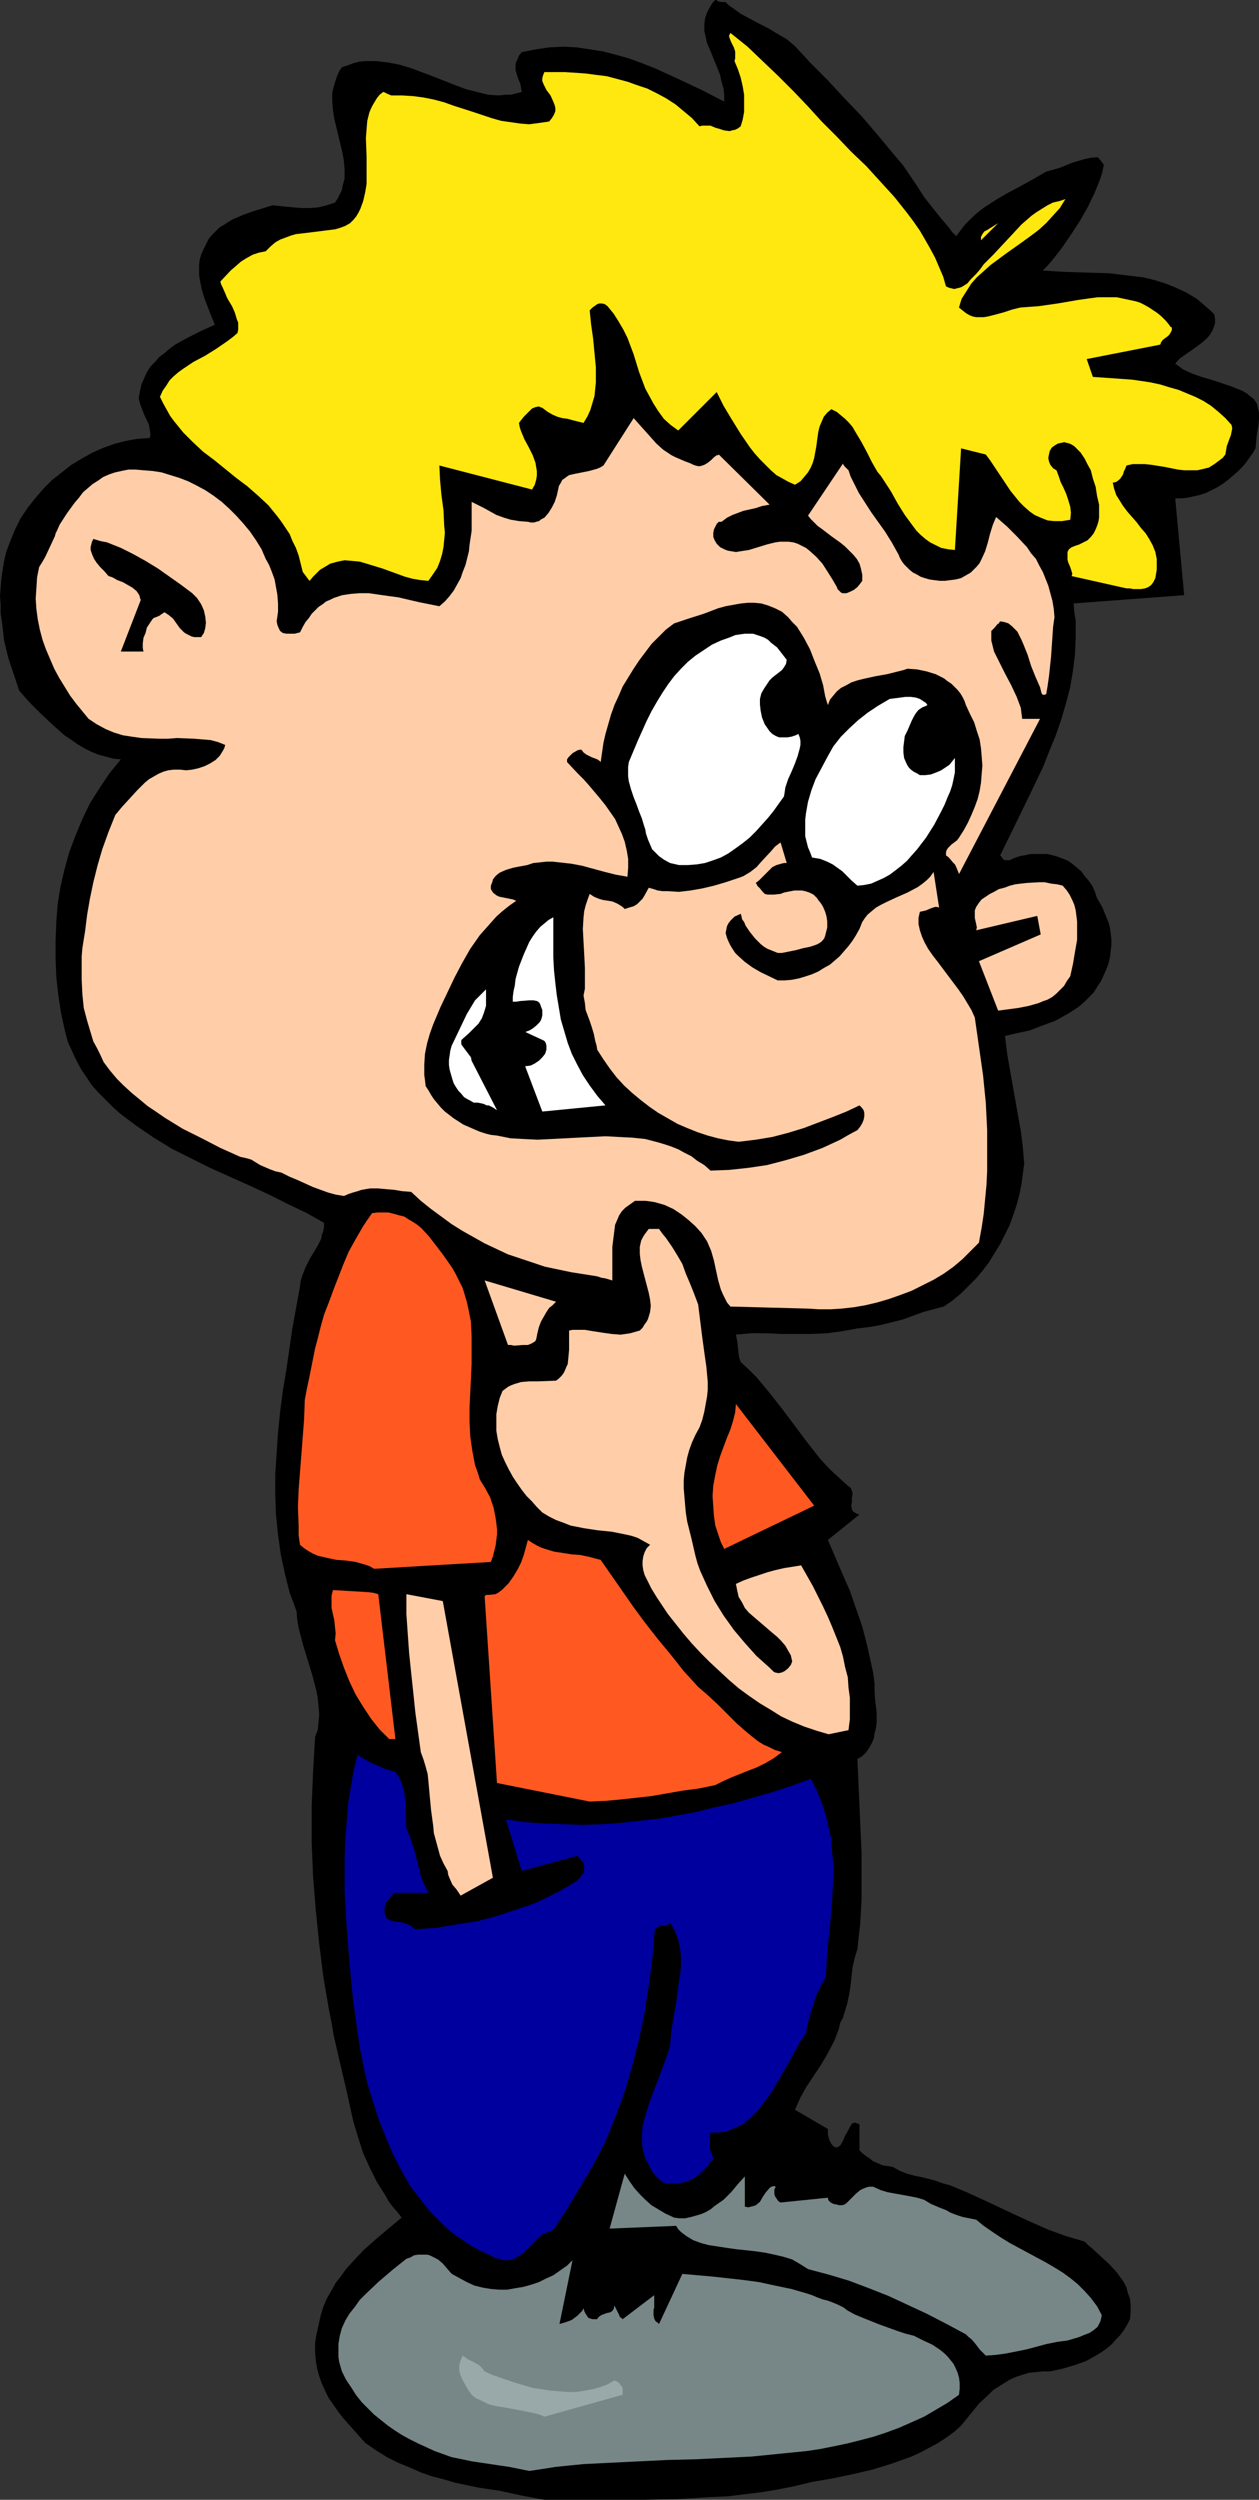 <?xml version="1.0" encoding="UTF-8" standalone="no"?>
<svg
   version="1.0"
   width="78.421mm"
   height="155.668mm"
   id="svg21"
   sodipodi:docname="Boy - Embarrassed.wmf"
   xmlns:inkscape="http://www.inkscape.org/namespaces/inkscape"
   xmlns:sodipodi="http://sodipodi.sourceforge.net/DTD/sodipodi-0.dtd"
   xmlns="http://www.w3.org/2000/svg"
   xmlns:svg="http://www.w3.org/2000/svg">
  <rect width="100%" height="100%" fill="#333333" stroke="none"/>
  <sodipodi:namedview
     id="namedview21"
     pagecolor="#ffffff"
     bordercolor="#000000"
     borderopacity="0.25"
     inkscape:showpageshadow="2"
     inkscape:pageopacity="0.0"
     inkscape:pagecheckerboard="0"
     inkscape:deskcolor="#d1d1d1"
     inkscape:document-units="mm" />
  <defs
     id="defs1">
    <pattern
       id="WMFhbasepattern"
       patternUnits="userSpaceOnUse"
       width="6"
       height="6"
       x="0"
       y="0" />
  </defs>
  <path
     style="fill:#000000;fill-opacity:1;fill-rule:evenodd;stroke:none"
     d="m 128.158,588.353 h 7.919 7.757 7.919 l 7.757,-0.162 7.919,-0.485 3.879,-0.162 3.879,-0.485 4.04,-0.485 3.879,-0.646 4.04,-0.808 4.04,-0.97 4.687,-0.808 4.687,-0.97 4.848,-1.131 4.687,-1.454 2.263,-0.808 2.263,-0.808 2.101,-0.97 2.101,-1.131 2.101,-1.131 1.939,-1.293 1.778,-1.293 1.616,-1.454 2.101,-2.585 2.101,-2.585 2.263,-2.101 1.131,-1.131 1.293,-0.808 1.293,-0.808 1.293,-0.808 1.454,-0.646 1.455,-0.485 1.616,-0.485 1.616,-0.162 1.616,-0.162 h 1.778 l 2.909,-0.646 2.747,-0.808 2.747,-0.97 1.454,-0.808 1.131,-0.646 1.293,-0.808 1.131,-0.808 1.131,-0.97 0.97,-1.131 0.97,-0.97 0.808,-1.131 0.808,-1.293 0.646,-1.293 0.162,-1.778 v -1.454 l -0.162,-1.616 -0.485,-1.293 -0.323,-1.293 -0.646,-1.293 -0.808,-1.131 -0.808,-1.131 -1.778,-1.939 -2.101,-1.939 -1.939,-1.778 -0.97,-0.808 -0.808,-0.808 -4.364,-1.293 -4.04,-1.454 -4.04,-1.778 -3.879,-1.778 -7.596,-3.555 -3.879,-1.778 -3.879,-1.616 -1.778,-0.485 -1.778,-0.646 -3.232,-0.808 -1.616,-0.323 -1.778,-0.485 -1.616,-0.646 -1.778,-0.97 -1.131,-0.162 -1.131,-0.162 -1.131,-0.485 -1.131,-0.485 -0.808,-0.646 -0.97,-0.646 -0.808,-0.646 -0.646,-0.646 v -6.14 l -0.485,-0.162 -0.485,-0.162 h -0.323 l -0.485,0.162 -0.162,0.323 -0.323,0.485 -0.485,0.97 -0.646,1.131 -0.485,1.131 -0.646,1.131 -0.485,0.323 -0.323,0.162 -0.646,-0.162 -0.485,-0.485 -0.323,-0.485 -0.323,-0.646 -0.323,-1.293 v -1.293 l -7.757,-4.525 1.293,-2.909 1.454,-2.585 1.616,-2.424 1.616,-2.424 1.455,-2.424 1.293,-2.424 0.646,-1.293 0.485,-1.293 0.485,-1.293 0.323,-1.454 0.646,-1.131 0.323,-1.131 0.646,-2.101 0.485,-2.262 0.323,-2.101 0.485,-4.363 0.485,-2.101 0.646,-2.101 0.323,-3.07 0.323,-2.747 0.323,-5.817 v -5.656 -5.494 l -0.485,-10.988 -0.485,-10.988 1.131,-0.646 0.97,-0.97 0.646,-0.97 0.646,-1.131 0.485,-1.131 0.162,-1.131 0.323,-1.293 0.162,-1.293 v -2.585 l -0.323,-2.424 -0.162,-2.262 v -1.131 -0.808 l -0.323,-2.424 -0.485,-2.262 -0.97,-4.363 -1.131,-4.363 -1.455,-4.201 -1.454,-4.201 -1.778,-4.04 -3.394,-7.918 7.434,-5.979 -0.646,-0.162 -0.485,-0.323 -0.323,-0.162 -0.323,-0.485 v -0.323 l -0.162,-0.485 0.162,-0.97 v -1.131 l 0.162,-0.97 -0.162,-0.485 -0.162,-0.485 -0.162,-0.323 -0.485,-0.323 -1.778,-1.616 -1.778,-1.616 -1.616,-1.616 -1.616,-1.778 -2.909,-3.717 -2.909,-3.878 -2.909,-3.878 -2.909,-3.717 -1.616,-1.939 -1.616,-1.939 -1.778,-1.778 -1.939,-1.778 -0.323,-0.97 -0.162,-0.808 -0.162,-1.616 -0.162,-1.454 -0.162,-0.808 -0.162,-0.808 3.555,-0.323 h 3.555 l 3.555,0.162 h 1.778 1.778 3.555 l 3.717,-0.162 3.555,-0.485 1.778,-0.323 1.778,-0.323 2.747,-0.323 2.747,-0.485 2.586,-0.646 2.586,-0.646 4.848,-1.778 4.848,-1.293 2.101,-1.454 1.939,-1.616 1.778,-1.778 1.778,-1.778 1.616,-1.939 1.454,-1.939 1.293,-2.101 1.293,-2.101 1.131,-2.262 1.131,-2.262 0.808,-2.262 0.808,-2.424 0.646,-2.424 0.485,-2.424 0.323,-2.424 0.323,-2.424 -0.323,-3.878 -0.485,-3.878 -0.646,-3.555 -0.646,-3.717 -1.293,-7.272 -0.646,-3.717 -0.485,-4.04 2.747,-0.646 3.071,-0.646 2.909,-1.131 3.071,-1.131 1.454,-0.808 1.455,-0.808 1.293,-0.808 1.455,-0.97 1.131,-0.97 1.131,-1.131 1.131,-1.131 0.808,-1.293 0.97,-1.454 0.646,-1.454 0.646,-1.454 0.485,-1.293 0.323,-1.454 0.162,-1.454 0.162,-1.293 v -1.454 l -0.162,-1.293 -0.162,-1.293 -0.323,-1.293 -0.485,-1.131 -0.97,-2.424 -1.293,-2.262 -0.485,-1.454 -0.646,-1.454 -0.808,-1.131 -0.97,-1.131 -0.808,-1.131 -0.97,-0.808 -0.97,-0.808 -1.131,-0.808 -1.131,-0.485 -1.293,-0.485 -1.131,-0.323 -1.293,-0.323 h -1.455 -1.293 -1.293 l -1.455,0.323 -0.97,0.162 -0.97,0.323 -0.808,0.323 -0.646,0.323 h -0.646 -0.646 l -0.162,-0.162 -0.323,-0.323 -0.162,-0.323 -0.323,-0.323 3.394,-6.948 3.394,-6.948 3.394,-7.11 1.455,-3.717 1.455,-3.555 1.293,-3.717 1.131,-3.878 0.97,-3.717 0.646,-3.878 0.485,-3.878 0.162,-4.04 v -3.878 l -0.323,-1.939 -0.162,-2.101 26.02,-1.939 -2.101,-22.784 h 1.455 l 1.454,-0.162 1.455,-0.323 1.454,-0.323 1.455,-0.485 1.293,-0.646 1.293,-0.646 1.293,-0.808 1.293,-0.97 1.131,-0.97 1.131,-0.97 0.97,-0.97 0.97,-1.131 0.808,-1.131 0.808,-1.131 0.646,-1.131 0.323,-3.393 0.323,-1.778 0.162,-1.616 v -1.616 l -0.323,-1.454 -0.162,-0.646 -0.323,-0.485 -0.485,-0.646 -0.646,-0.485 -0.97,-0.808 -1.131,-0.646 -2.424,-0.97 -2.424,-0.808 -2.424,-0.808 -2.263,-0.646 -2.263,-0.808 -2.101,-0.97 -0.808,-0.646 -0.97,-0.646 0.485,-0.646 0.646,-0.646 1.616,-1.131 1.616,-1.131 1.778,-1.293 1.454,-1.293 0.646,-0.808 0.485,-0.808 0.323,-0.808 0.323,-0.97 V 75.14 l -0.162,-1.131 -0.97,-0.97 -1.131,-0.97 -1.131,-0.97 -0.97,-0.808 -2.424,-1.454 -2.424,-1.131 -2.424,-0.97 -2.586,-0.808 -2.586,-0.646 -2.747,-0.323 -2.747,-0.323 -2.586,-0.323 -5.495,-0.162 -5.172,-0.162 -2.586,-0.162 -2.424,-0.162 1.131,-1.131 1.131,-1.293 2.263,-2.909 2.101,-3.07 2.101,-3.232 1.939,-3.393 1.616,-3.393 0.646,-1.616 0.646,-1.616 0.485,-1.616 0.323,-1.616 -0.485,-0.646 -0.485,-0.646 -0.485,-0.485 v 0 h -0.162 l -1.616,0.162 -1.455,0.323 -2.747,0.808 -2.747,1.131 -1.616,0.485 -1.778,0.485 -3.071,1.778 -2.909,1.616 -3.071,1.616 -2.747,1.616 -2.747,1.778 -1.293,0.97 -1.131,0.97 -1.131,1.131 -1.131,1.131 -0.97,1.293 -0.97,1.293 -0.97,-0.97 -0.808,-1.131 -1.939,-2.262 -3.717,-4.686 -1.778,-2.747 -1.616,-2.424 -1.778,-2.585 -1.939,-2.262 -3.879,-4.686 -3.879,-4.525 -4.04,-4.201 -3.879,-4.201 -4.04,-4.04 -3.717,-4.04 -1.939,-1.616 -2.263,-1.293 -2.101,-1.293 -2.263,-1.131 -2.101,-1.131 -2.101,-1.131 -1.778,-1.293 -0.97,-0.646 -0.808,-0.808 H 169.854 L 169.046,0.323 168.561,0 h -0.162 v 0 l -0.646,0.646 -0.485,0.808 -0.808,1.454 -0.485,1.454 -0.162,1.454 v 1.454 l 0.323,1.454 0.323,1.454 0.646,1.454 2.424,5.979 0.323,1.616 0.485,1.616 0.162,1.454 v 1.616 l -5.333,-2.747 -5.495,-2.585 -5.656,-2.585 -2.909,-1.131 -3.071,-1.131 -2.909,-0.808 -3.071,-0.808 -3.071,-0.485 -3.232,-0.485 -3.071,-0.162 -3.394,0.162 -3.232,0.485 -3.232,0.646 -0.646,0.808 -0.323,0.808 -0.323,0.646 -0.162,0.646 v 0.646 0.646 l 0.323,1.131 0.323,0.97 0.485,1.131 0.162,0.97 0.162,0.97 -1.293,0.323 -1.293,0.323 h -1.293 l -1.454,0.162 -2.586,-0.162 -2.586,-0.646 -2.586,-0.646 -2.586,-0.97 -5.333,-2.101 -2.586,-0.97 -2.586,-0.97 -2.747,-0.808 -2.586,-0.485 -2.747,-0.323 h -1.293 -1.293 l -1.455,0.162 -1.293,0.323 -1.293,0.485 -1.455,0.485 -0.646,0.97 -0.485,1.131 -0.323,0.97 -0.323,0.97 -0.485,1.939 v 2.101 l 0.162,1.939 0.323,2.101 0.97,4.04 0.97,4.04 0.323,1.939 0.162,1.939 v 2.101 l -0.485,1.778 -0.162,0.97 -0.485,0.97 -0.485,0.97 -0.646,0.97 -0.97,0.323 -0.97,0.323 -1.939,0.485 -2.101,0.162 H 70.948 l -1.939,-0.162 -1.778,-0.162 -1.616,-0.162 -1.455,-0.162 -4.687,1.454 -2.263,0.808 -2.263,0.97 -1.131,0.646 -0.97,0.646 -1.131,0.646 -1.778,1.778 -0.808,0.97 -0.646,1.293 -0.646,1.293 -0.485,1.131 -0.323,1.131 -0.162,1.293 v 1.131 1.131 l 0.162,1.131 0.485,2.424 0.646,2.101 0.808,2.101 0.808,2.101 0.808,1.939 -3.232,1.454 -3.232,1.616 -2.909,1.616 -1.293,0.97 -1.131,0.97 -1.293,0.97 -0.97,1.131 -1.131,1.131 -0.808,1.293 -0.646,1.454 -0.646,1.454 -0.323,1.454 -0.323,1.778 0.323,1.293 0.485,1.293 0.485,1.293 0.646,1.293 0.485,1.131 0.162,0.97 0.162,1.131 v 0.485 l -0.162,0.485 -2.747,0.162 -2.747,0.485 -2.586,0.646 -2.747,0.97 -2.586,1.131 -2.586,1.454 -2.424,1.454 -2.263,1.778 -2.263,1.778 -2.101,2.101 -1.939,2.262 -1.778,2.262 -1.616,2.424 -1.293,2.585 -1.131,2.747 -0.97,2.585 -0.485,2.101 -0.323,1.939 -0.323,2.101 -0.162,2.101 L 0,140.261 l 0.162,2.101 v 2.101 l 0.323,2.101 0.485,4.201 0.97,4.04 1.293,3.878 1.293,3.878 2.424,2.747 2.586,2.585 2.747,2.585 2.909,2.585 1.455,0.97 1.616,1.131 1.616,0.97 1.616,0.808 1.616,0.646 1.778,0.485 1.778,0.485 1.778,0.162 -2.747,3.393 -2.263,3.393 -2.263,3.555 -1.778,3.717 -1.616,3.878 -1.455,3.878 -1.131,4.04 -0.97,4.201 -0.646,4.04 -0.323,4.201 -0.162,4.363 v 4.201 l 0.162,4.363 0.485,4.363 0.646,4.201 0.97,4.363 0.646,2.424 0.97,2.101 0.97,2.101 1.131,2.101 1.293,1.939 1.293,1.939 1.616,1.778 1.616,1.616 1.616,1.616 1.778,1.616 1.939,1.454 1.939,1.454 4.04,2.747 4.202,2.585 4.525,2.262 4.525,2.262 9.373,4.201 4.525,2.101 4.525,2.262 4.364,2.101 4.04,2.262 v 0.97 l -0.162,0.97 -0.323,0.808 -0.162,0.97 -0.808,1.616 -0.97,1.616 -0.97,1.616 -0.97,1.939 -0.808,2.101 -0.323,1.131 -0.162,1.293 -1.778,9.695 -1.455,10.019 -0.808,4.848 -0.646,5.009 -0.485,4.848 -0.323,4.848 -0.323,4.848 v 4.848 l 0.162,4.686 0.485,4.686 0.646,4.686 0.97,4.525 1.131,4.525 0.808,2.101 0.808,2.262 0.162,1.939 0.323,1.939 0.97,3.717 1.131,3.717 1.131,3.717 0.97,3.717 0.323,1.778 0.162,1.778 0.162,1.939 -0.162,1.778 -0.162,1.778 -0.646,1.778 -0.485,8.241 -0.323,8.241 v 8.08 l 0.323,8.08 0.646,8.08 0.808,7.918 0.97,7.756 1.293,7.595 0.646,3.232 0.485,2.909 1.293,5.656 1.293,5.494 0.646,2.747 0.646,3.07 0.808,3.555 1.131,3.717 1.131,3.555 1.616,3.555 1.616,3.232 1.939,3.07 0.808,1.454 0.97,1.293 1.131,1.293 0.97,1.293 -2.909,2.424 -3.071,2.585 -2.909,2.585 -2.747,2.909 -1.455,1.616 -1.131,1.616 -1.293,1.616 -0.97,1.778 -1.131,1.939 -0.808,1.939 -0.646,2.101 -0.485,2.262 -0.485,2.101 -0.323,2.101 v 2.101 l 0.162,1.939 0.323,1.939 0.485,1.778 0.646,1.778 0.808,1.778 0.808,1.616 1.131,1.616 1.131,1.616 1.131,1.454 2.586,2.909 2.586,2.909 2.586,1.778 2.586,1.616 2.586,1.293 2.747,1.131 2.586,1.131 2.747,0.97 2.586,0.646 2.747,0.808 5.333,1.131 5.333,0.808 5.172,1.131 z"
     id="path1" />
  <path
     style="fill:#778787;fill-opacity:1;fill-rule:evenodd;stroke:none"
     d="m 124.603,581.566 3.232,-0.485 3.071,-0.485 6.464,-0.646 6.464,-0.323 6.626,-0.323 6.626,-0.323 6.626,-0.162 6.626,-0.323 6.626,-0.323 6.464,-0.646 6.464,-0.646 3.232,-0.485 3.232,-0.646 3.071,-0.646 3.232,-0.808 3.071,-0.808 2.909,-0.97 3.071,-1.131 2.909,-1.293 2.909,-1.293 2.747,-1.616 2.747,-1.616 2.747,-1.939 0.162,-1.454 v -1.293 l -0.162,-1.293 -0.323,-1.131 -0.485,-1.131 -0.485,-0.97 -0.646,-0.808 -0.646,-0.808 -0.808,-0.808 -0.97,-0.808 -1.939,-1.293 -2.101,-0.97 -2.263,-1.131 -1.939,-0.485 -1.939,-0.646 -4.04,-1.454 -4.04,-1.616 -1.939,-0.808 -1.778,-0.97 -0.808,-0.646 -1.293,-0.646 -1.131,-0.485 -1.293,-0.485 -0.646,-0.162 -0.646,-0.162 -1.293,-0.485 -1.131,-0.485 -0.97,-0.323 -3.879,-1.131 -3.879,-0.808 -3.717,-0.808 -3.555,-0.485 -7.273,-0.808 -7.273,-0.646 -5.495,11.796 -0.323,-0.323 -0.485,-0.323 -0.323,-0.646 -0.162,-0.808 v -0.808 -0.485 l 0.162,-0.485 v -0.97 -0.97 -0.97 l -7.434,5.656 -0.162,-0.162 -0.162,-0.162 -0.323,-0.162 -0.162,-0.485 -0.485,-0.97 -0.646,-1.293 -0.162,0.808 -0.323,0.485 -0.485,0.323 -0.808,0.162 -1.293,0.485 -0.485,0.323 -0.323,0.323 -0.162,0.323 h -0.646 -0.485 l -0.485,-0.162 -0.485,-0.162 -0.323,-0.485 -0.323,-0.485 -0.323,-0.646 -0.162,-0.646 -0.323,0.646 -1.131,1.131 -0.646,0.485 -0.646,0.485 -0.808,0.323 -0.97,0.323 -1.131,0.323 3.071,-15.028 -1.293,1.293 -1.616,1.131 -1.616,1.131 -1.778,0.808 -1.616,0.808 -1.939,0.646 -1.778,0.485 -1.939,0.323 -1.778,0.323 h -1.939 l -1.939,-0.162 -1.939,-0.323 -1.939,-0.485 -1.778,-0.808 -1.778,-0.97 -1.778,-0.97 -1.131,-1.293 -0.97,-1.131 -1.131,-0.97 -1.293,-0.646 -0.646,-0.323 -0.646,-0.162 h -0.646 -0.808 -0.646 l -0.97,0.162 -0.808,0.485 -0.97,0.323 -3.232,2.585 -3.232,2.747 -3.071,2.909 -1.455,1.454 -1.131,1.616 -1.293,1.616 -0.97,1.616 -0.808,1.778 -0.485,1.778 -0.323,1.939 v 2.101 0.97 l 0.162,1.131 0.323,1.131 0.323,1.131 0.97,1.939 1.293,1.939 1.131,1.778 1.293,1.616 1.455,1.454 1.455,1.454 1.616,1.293 1.616,1.293 1.616,1.131 1.778,1.131 1.778,0.97 1.939,0.97 3.879,1.778 4.04,1.454 2.424,0.485 2.263,0.485 4.364,0.646 2.101,0.323 2.263,0.323 2.424,0.485 z"
     id="path2" />
  <path
     style="fill:#99a8a8;fill-opacity:1;fill-rule:evenodd;stroke:none"
     d="m 128.158,568.801 18.424,-5.171 v -0.97 -0.485 l -0.162,-0.485 -0.323,-0.323 -0.323,-0.485 -0.485,-0.323 -0.646,-0.323 -1.616,0.97 -1.778,0.646 -1.778,0.485 -1.778,0.323 -2.101,0.323 h -1.939 l -1.939,-0.162 -2.101,-0.162 -2.101,-0.323 -2.101,-0.323 -3.879,-1.131 -3.879,-1.293 -1.778,-0.646 -1.778,-0.808 -0.646,-0.808 -0.646,-0.646 -1.455,-0.808 -1.293,-0.646 -1.131,-0.808 -0.485,1.131 -0.323,1.131 v 1.293 l 0.323,1.131 0.485,1.131 0.646,1.131 0.646,1.131 0.808,1.131 0.97,0.808 1.131,0.485 0.97,0.485 0.97,0.485 2.101,0.485 2.101,0.323 4.202,0.808 2.424,0.485 1.131,0.323 z"
     id="path3" />
  <path
     style="fill:#778787;fill-opacity:1;fill-rule:evenodd;stroke:none"
     d="m 232.075,554.419 2.263,-0.162 2.424,-0.323 2.424,-0.485 2.424,-0.485 4.848,-1.293 2.424,-0.485 2.424,-0.323 2.747,-0.808 1.131,-0.485 1.293,-0.485 0.97,-0.646 0.97,-0.808 0.323,-0.646 0.323,-0.646 0.162,-0.646 0.162,-0.808 -1.131,-2.101 -1.455,-1.939 -1.455,-1.616 -1.616,-1.616 -1.778,-1.454 -1.778,-1.293 -2.101,-1.293 -1.939,-1.131 -4.202,-2.262 -4.202,-2.262 -2.101,-1.293 -1.939,-1.293 -2.101,-1.454 -1.778,-1.454 -1.616,-0.323 -1.616,-0.323 -1.454,-0.485 -1.293,-0.485 -1.131,-0.646 -1.293,-0.485 -1.131,-0.485 -1.131,-0.485 -0.808,-0.485 -0.808,-0.485 -1.616,-0.485 -1.616,-0.323 -1.778,-0.323 -1.778,-0.323 -1.778,-0.323 -1.616,-0.485 -1.778,-0.808 h -0.97 l -0.646,0.162 -0.808,0.323 -0.646,0.323 -0.97,0.808 -0.97,0.97 -0.808,0.808 -0.485,0.485 -0.485,0.323 -0.646,0.162 h -0.485 l -0.646,-0.162 -0.808,-0.162 -0.323,-0.162 -0.323,-0.162 -0.485,-0.485 -0.162,-0.485 v 0 -0.162 l -11.151,1.131 -0.323,-0.162 -0.323,-0.323 -0.646,-0.97 -0.162,-0.485 v -0.485 -0.646 l 0.323,-0.646 -0.485,-0.162 -0.485,0.162 -0.323,0.162 -0.323,0.323 -0.808,0.97 -0.646,0.97 -0.646,1.131 -0.97,0.808 -0.485,0.162 -0.646,0.162 -0.646,0.162 -0.808,-0.162 v -7.11 l -1.616,1.778 -1.616,1.939 -1.778,1.778 -2.101,1.454 -0.97,0.808 -1.131,0.646 -1.131,0.485 -1.131,0.323 -1.131,0.323 -1.454,0.323 h -1.293 l -1.293,-0.162 -2.101,-0.97 -1.616,-0.97 -1.616,-0.97 -1.455,-1.293 -1.293,-1.293 -1.293,-1.454 -1.131,-1.616 -1.131,-1.778 -3.555,12.927 15.676,-0.646 0.485,0.808 0.646,0.646 0.646,0.485 0.646,0.485 1.616,0.97 1.778,0.646 1.778,0.485 2.101,0.323 2.101,0.323 2.263,0.323 4.525,0.485 2.263,0.323 2.263,0.485 2.101,0.485 2.101,0.646 1.939,1.131 1.778,1.131 4.848,1.293 4.848,1.454 4.687,1.778 4.525,1.778 4.525,2.101 4.525,2.101 4.687,2.424 4.525,2.424 0.646,0.646 0.646,0.485 0.97,1.131 0.97,1.293 0.646,0.646 z"
     id="path4" />
  <path
     style="fill:#00009e;fill-opacity:1;fill-rule:evenodd;stroke:none"
     d="m 118.461,531.958 h 0.97 l 0.808,-0.162 0.808,-0.162 0.808,-0.485 0.808,-0.485 0.646,-0.485 1.293,-1.293 1.293,-1.293 1.293,-1.293 0.646,-0.485 0.808,-0.323 0.808,-0.323 0.808,-0.323 3.394,-5.171 3.071,-5.171 3.071,-5.171 2.747,-5.332 1.131,-2.747 1.131,-2.909 1.131,-2.909 1.131,-3.07 1.778,-6.14 1.616,-6.302 1.293,-6.302 0.97,-6.302 0.808,-6.14 0.323,-3.07 0.162,-2.909 0.162,-0.485 v -0.485 l 0.162,-0.323 0.162,-0.162 0.485,-0.323 0.485,-0.162 h 0.97 l 0.646,-0.162 0.646,-0.485 0.97,1.454 0.646,1.616 0.485,1.616 0.323,1.778 0.162,1.778 v 1.778 l -0.162,1.778 -0.323,1.939 -0.485,3.878 -0.646,3.878 -0.646,3.717 -0.162,1.939 -0.162,1.778 -0.646,2.101 -0.808,2.262 -1.616,4.201 -0.808,2.101 -0.808,2.101 -0.646,2.101 -0.646,2.101 -0.485,1.939 -0.162,2.101 v 1.939 l 0.323,1.939 0.646,1.939 0.485,0.808 0.485,0.97 0.485,0.97 0.808,0.97 0.808,0.808 0.97,0.808 0.97,0.162 h 0.97 0.97 0.808 l 1.616,-0.323 1.616,-0.646 1.293,-0.97 1.293,-1.131 1.131,-1.293 1.131,-1.454 -0.323,-0.97 -0.323,-0.808 -0.162,-0.808 v -0.646 -1.454 l 0.162,-1.454 h 1.131 0.97 l 0.97,-0.162 0.97,-0.162 1.778,-0.808 1.778,-0.808 1.454,-1.131 1.455,-1.454 1.293,-1.454 1.293,-1.778 1.293,-1.778 1.131,-1.939 2.263,-3.878 2.263,-4.04 1.131,-2.101 1.293,-1.778 0.323,-2.101 0.485,-1.778 0.485,-1.616 0.485,-1.454 0.485,-1.616 0.646,-1.454 0.808,-1.616 0.97,-1.616 0.323,-6.14 0.646,-5.979 0.485,-5.817 0.162,-2.909 0.162,-2.909 v -2.909 l -0.323,-2.909 -0.162,-2.909 -0.646,-2.747 -0.646,-2.909 -0.97,-2.909 -1.131,-2.909 -1.455,-2.747 -4.525,1.616 -4.364,1.454 -4.525,1.293 -4.525,1.293 -4.364,0.97 -4.525,1.131 -4.364,0.808 -4.525,0.808 -4.525,0.485 -4.364,0.485 -4.525,0.323 -4.525,0.162 -4.525,-0.162 -4.525,-0.162 -4.525,-0.323 -4.525,-0.646 3.717,12.119 13.091,-3.555 0.485,0.485 0.485,0.646 0.485,0.646 0.162,0.646 v 0.808 l -0.162,0.808 -0.646,0.808 -0.808,0.97 -2.101,1.293 -2.263,1.293 -2.263,1.131 -2.263,1.131 -2.424,0.97 -2.424,0.808 -2.424,0.808 -2.424,0.808 -4.848,1.293 -5.01,0.808 -4.848,0.808 -4.848,0.323 -0.485,-0.323 -0.485,-0.485 -1.131,-0.485 -1.131,-0.323 -1.131,-0.162 -1.131,-0.162 -0.97,-0.485 -0.323,-0.162 -0.162,-0.485 -0.162,-0.323 -0.162,-0.646 v -0.808 l 0.162,-0.646 0.162,-0.646 0.323,-0.485 0.646,-0.808 0.485,-0.646 0.485,-0.485 h 8.081 l -0.808,-1.616 -0.808,-1.778 -0.485,-1.939 -0.485,-1.939 -0.485,-1.939 -0.646,-2.101 -0.646,-1.939 -0.808,-1.939 -0.162,-3.878 v -1.778 l -0.162,-1.778 -0.323,-1.616 -0.485,-1.616 -0.646,-1.454 -0.808,-1.131 -2.586,-0.808 -2.586,-1.131 -1.131,-0.485 -0.97,-0.646 -0.97,-0.485 -0.646,-0.646 -0.97,3.878 -0.646,3.878 -0.646,4.04 -0.323,4.04 -0.323,4.04 -0.162,4.201 v 4.201 4.04 l 0.485,8.403 0.646,8.403 0.808,8.403 1.131,8.241 0.646,4.04 0.808,4.04 0.97,4.201 1.293,4.04 1.293,4.04 1.616,4.04 1.616,3.878 1.939,3.717 2.101,3.717 2.424,3.232 1.293,1.616 1.293,1.616 1.455,1.454 1.454,1.454 1.455,1.293 1.616,1.293 1.778,1.131 1.616,1.131 1.778,0.97 1.778,0.808 1.939,0.97 z"
     id="path5" />
  <path
     style="fill:#ffcea8;fill-opacity:1;fill-rule:evenodd;stroke:none"
     d="m 108.442,446.153 7.596,-4.201 -11.798,-65.121 -8.565,-1.616 v 4.686 l 0.323,4.686 0.323,4.525 0.485,4.686 0.485,4.525 0.485,4.686 1.293,9.372 0.646,1.778 0.485,1.616 0.485,1.778 0.162,1.616 0.323,3.555 0.323,3.393 0.485,3.555 0.162,1.778 0.485,1.778 0.485,1.778 0.485,1.778 0.808,1.778 0.97,1.778 0.162,0.97 0.323,0.808 0.646,1.454 0.97,1.131 z"
     id="path6" />
  <path
     style="fill:#ff5921;fill-opacity:1;fill-rule:evenodd;stroke:none"
     d="m 138.825,424.015 3.717,-0.162 3.555,-0.323 7.273,-0.808 3.717,-0.646 3.717,-0.646 3.717,-0.485 3.879,-0.808 1.939,-0.97 1.778,-0.808 4.04,-1.616 2.101,-0.808 1.939,-0.97 1.939,-1.131 1.939,-1.454 -1.616,-0.485 -1.293,-0.646 -1.455,-0.646 -1.293,-0.808 -2.424,-1.939 -2.424,-2.101 -4.525,-4.525 -2.263,-2.101 -2.424,-2.101 -3.394,-3.717 -3.071,-3.878 -3.071,-3.717 -2.909,-3.717 -2.747,-3.717 -2.586,-3.717 -5.172,-7.433 -1.293,-0.323 -1.131,-0.323 -2.263,-0.485 -2.101,-0.162 -2.101,-0.323 -2.101,-0.323 -2.101,-0.646 -0.97,-0.323 -0.97,-0.485 -1.131,-0.646 -0.97,-0.646 -0.97,3.555 -0.646,1.778 -0.808,1.616 -0.97,1.616 -1.131,1.616 -1.454,1.454 -0.808,0.646 -0.808,0.485 -1.616,0.162 h -0.646 l -0.162,0.162 -0.162,0.162 2.909,43.953 z"
     id="path7" />
  <path
     style="fill:#ff5921;fill-opacity:1;fill-rule:evenodd;stroke:none"
     d="m 91.634,409.31 h 1.455 l -4.04,-34.096 -1.131,-0.323 -1.293,-0.162 -2.747,-0.162 -2.747,-0.162 -2.747,-0.162 -0.162,0.646 -0.162,0.646 v 1.454 1.454 l 0.323,1.454 0.323,1.454 0.162,1.616 0.162,1.454 -0.162,1.616 0.97,3.232 1.131,3.232 1.293,3.232 1.455,3.07 1.778,2.909 1.939,2.909 1.939,2.424 1.131,1.131 z"
     id="path8" />
  <path
     style="fill:#ffcea8;fill-opacity:1;fill-rule:evenodd;stroke:none"
     d="m 195.065,408.179 4.687,-0.97 0.323,-2.585 v -2.585 -2.424 l -0.323,-2.424 -0.162,-2.424 -0.646,-2.424 -0.485,-2.424 -0.646,-2.262 -0.97,-2.424 -0.97,-2.424 -0.97,-2.262 -1.131,-2.424 -2.424,-4.848 -2.747,-4.848 -4.04,0.646 -2.101,0.485 -1.778,0.485 -1.939,0.646 -1.939,0.646 -1.778,0.646 -1.778,0.808 0.323,1.616 0.323,1.454 0.808,1.293 0.646,1.293 0.97,1.131 1.131,0.97 2.263,1.939 2.263,1.939 0.97,0.808 0.97,0.97 0.97,1.131 0.646,1.131 0.646,1.131 0.323,1.454 -0.323,0.808 -0.646,0.808 -0.808,0.646 -0.646,0.323 -0.808,0.162 -0.808,-0.162 -0.323,-0.162 -0.323,-0.323 -0.323,-0.323 -0.323,-0.323 -3.071,-2.747 -2.747,-3.07 -2.586,-3.07 -2.424,-3.393 -2.101,-3.393 -1.778,-3.555 -0.808,-1.778 -0.808,-1.778 -0.646,-1.778 -0.485,-1.778 -0.97,-4.201 -0.97,-3.878 -0.323,-2.101 -0.162,-1.778 -0.162,-1.939 -0.162,-1.939 v -1.939 l 0.162,-1.778 0.323,-1.778 0.323,-1.778 0.485,-1.778 0.646,-1.778 0.808,-1.778 0.97,-1.778 0.646,-1.778 0.485,-1.939 0.323,-1.778 0.323,-1.778 0.162,-1.616 v -1.778 l -0.323,-3.555 -0.485,-3.393 -0.485,-3.555 -0.485,-3.878 -0.485,-3.878 -0.97,-2.585 -0.97,-2.424 -0.97,-2.262 -0.808,-2.262 -1.131,-1.939 -1.293,-2.101 -1.454,-2.101 -0.808,-0.97 -0.808,-1.131 h -2.424 l -0.485,0.646 -0.485,0.646 -0.485,0.808 -0.323,0.646 -0.323,1.454 v 1.616 l 0.162,1.454 0.323,1.616 1.616,6.14 0.323,1.616 0.162,1.454 -0.162,1.454 -0.485,1.616 -0.323,0.646 -0.485,0.646 -0.485,0.808 -0.646,0.646 -1.131,0.323 -1.131,0.323 -1.131,0.162 -1.131,0.162 -2.101,-0.162 -2.263,-0.323 -2.101,-0.323 -1.939,-0.323 h -1.939 -0.97 l -0.808,0.162 v 1.454 3.07 l -0.162,1.778 -0.162,1.616 -0.323,0.646 -0.323,0.808 -0.323,0.646 -0.485,0.646 -0.646,0.646 -0.646,0.485 -4.202,0.162 h -2.101 l -1.939,0.162 -1.616,0.485 -0.808,0.323 -0.646,0.323 -0.646,0.485 -0.646,0.485 -0.323,0.808 -0.323,0.808 -0.485,1.939 -0.323,1.939 v 1.939 1.939 l 0.323,1.939 0.485,1.939 0.485,1.778 0.808,1.778 0.808,1.616 0.97,1.778 0.97,1.454 1.131,1.616 1.131,1.454 1.293,1.293 1.131,1.293 1.293,1.293 1.616,0.97 1.616,0.808 1.778,0.646 1.616,0.646 1.616,0.323 1.616,0.323 3.232,0.485 3.232,0.323 3.232,0.646 1.455,0.323 1.454,0.485 1.455,0.808 1.454,0.808 -0.808,0.808 -0.485,0.97 -0.323,0.97 -0.162,1.131 v 0.97 l 0.162,1.131 0.323,1.131 0.485,0.97 1.131,2.262 1.293,2.101 1.293,1.939 1.293,1.939 3.717,4.686 1.939,2.262 2.101,2.262 2.101,2.101 2.263,2.101 2.263,2.101 2.263,1.939 2.424,1.778 2.586,1.778 2.424,1.454 2.586,1.616 2.747,1.293 2.747,1.131 2.909,0.97 z"
     id="path9" />
  <path
     style="fill:#ff5921;fill-opacity:1;fill-rule:evenodd;stroke:none"
     d="m 88.078,369.236 27.474,-1.616 0.485,-1.293 0.323,-1.293 0.323,-1.293 0.162,-1.293 0.162,-1.293 v -1.293 l -0.162,-1.293 -0.162,-1.293 -0.485,-2.424 -0.808,-2.424 -1.131,-2.101 -1.293,-2.101 -0.485,-1.616 -0.646,-1.778 -0.646,-3.393 -0.485,-3.393 -0.162,-3.393 v -3.555 l 0.162,-3.232 0.323,-6.787 v -3.393 -3.232 l -0.162,-3.393 -0.646,-3.232 -0.323,-1.454 -0.485,-1.616 -0.485,-1.616 -0.808,-1.616 -0.808,-1.616 -0.808,-1.454 -1.131,-1.616 -1.131,-1.616 -1.616,-2.101 -1.616,-2.101 -1.778,-1.939 -0.97,-0.808 -0.97,-0.646 -1.131,-0.646 -0.97,-0.646 -1.293,-0.323 -1.131,-0.323 -1.293,-0.323 H 90.179 88.886 l -1.293,0.162 -1.131,1.616 -0.97,1.454 -1.778,3.07 -1.616,2.909 -1.293,3.07 -2.263,5.817 -1.131,3.07 -1.131,2.909 -0.808,2.909 -0.646,2.585 -0.646,2.424 -0.485,2.424 -0.97,4.848 -0.485,2.262 -0.485,2.585 -0.162,4.525 -0.323,4.201 -0.323,4.201 -0.323,4.04 -0.323,4.201 -0.162,4.04 0.162,4.363 v 2.262 l 0.323,2.262 0.97,0.808 0.97,0.646 1.131,0.646 1.131,0.485 2.101,0.485 2.263,0.485 2.263,0.162 2.263,0.323 2.263,0.646 0.97,0.323 z"
     id="path10" />
  <path
     style="fill:#ff5921;fill-opacity:1;fill-rule:evenodd;stroke:none"
     d="m 170.5,364.55 21.171,-10.18 -18.424,-23.915 -0.162,1.939 -0.485,1.939 -0.646,2.101 -0.808,1.939 -1.616,4.363 -0.646,2.101 -0.485,2.262 -0.485,2.585 -0.162,2.424 0.162,2.424 0.162,2.262 0.323,2.262 0.646,1.939 0.646,1.939 z"
     id="path11" />
  <path
     style="fill:#ffcea8;fill-opacity:1;fill-rule:evenodd;stroke:none"
     d="m 119.593,316.557 h 0.646 l 0.808,0.162 2.101,-0.162 h 1.131 l 0.808,-0.323 0.808,-0.485 0.162,-0.162 0.162,-0.323 0.323,-1.616 0.323,-1.293 0.485,-1.293 0.646,-1.131 0.646,-1.131 0.646,-0.97 0.808,-0.646 0.808,-0.808 -16.808,-5.009 z"
     id="path12" />
  <path
     style="fill:#ffcea8;fill-opacity:1;fill-rule:evenodd;stroke:none"
     d="m 190.217,307.993 2.586,0.162 h 2.747 l 2.586,-0.162 2.909,-0.323 2.747,-0.485 2.747,-0.646 2.747,-0.808 2.747,-0.97 2.586,-0.97 2.586,-1.293 2.586,-1.293 2.424,-1.454 2.263,-1.616 2.101,-1.778 1.939,-1.939 1.939,-1.939 0.646,-3.555 0.485,-3.232 0.323,-3.393 0.323,-3.393 0.162,-3.232 v -3.232 -6.464 l -0.323,-6.464 -0.646,-6.464 -0.97,-6.787 -0.97,-6.787 -0.808,-1.778 -0.97,-1.616 -0.97,-1.616 -1.131,-1.616 -2.424,-3.232 -2.424,-3.232 -1.131,-1.454 -1.131,-1.616 -0.808,-1.454 -0.646,-1.454 -0.485,-1.454 -0.323,-1.454 v -1.454 l 0.323,-1.454 0.808,-0.162 0.646,-0.162 1.131,-0.485 0.97,-0.323 h 0.485 l 0.485,0.162 -1.293,-8.403 -0.808,1.131 -0.808,0.808 -0.97,0.808 -1.131,0.808 -2.424,1.293 -2.586,1.131 -2.424,1.131 -1.293,0.646 -1.131,0.646 -0.97,0.808 -0.97,0.808 -0.646,0.808 -0.646,0.97 -0.646,1.616 -0.808,1.454 -0.808,1.293 -0.97,1.293 -2.101,2.424 -1.131,0.97 -1.131,0.97 -1.455,0.808 -1.293,0.808 -1.454,0.646 -1.455,0.485 -1.616,0.485 -1.616,0.323 -1.778,0.162 h -1.616 l -4.04,-1.939 -1.939,-1.131 -1.778,-1.293 -1.616,-1.454 -0.646,-0.646 -0.646,-0.97 -0.485,-0.808 -0.485,-0.97 -0.323,-0.808 -0.323,-1.131 0.162,-0.808 0.162,-0.808 0.323,-0.646 0.485,-0.646 0.485,-0.485 0.485,-0.485 1.454,-0.646 0.162,0.485 0.162,0.808 0.485,0.646 0.323,0.808 0.97,1.454 1.293,1.616 1.293,1.293 0.808,0.646 0.808,0.485 0.808,0.323 0.808,0.323 0.808,0.323 h 0.97 l 1.616,-0.323 1.616,-0.323 1.778,-0.485 1.616,-0.323 1.455,-0.485 0.646,-0.323 0.485,-0.323 0.485,-0.485 0.323,-0.485 0.162,-0.485 0.162,-0.646 0.162,-0.646 0.162,-0.646 v -1.454 l -0.162,-1.131 -0.323,-1.131 -0.485,-1.131 -0.485,-0.808 -0.646,-0.808 -0.323,-0.485 -0.808,-0.808 -0.97,-0.485 -0.97,-0.323 -0.808,-0.162 h -1.778 l -1.616,0.323 -0.808,0.162 -0.808,0.323 -1.616,0.162 h -0.646 -0.808 l -0.646,-0.162 -0.485,-0.485 -0.646,-0.808 -0.646,-0.646 -0.162,-0.485 h -0.162 v -0.162 l 0.808,-0.646 0.646,-0.646 0.808,-0.808 0.808,-0.808 0.808,-0.808 0.97,-0.485 1.131,-0.323 0.646,-0.162 h 0.646 l -1.454,-4.848 -1.293,0.97 -0.97,1.131 -2.263,2.424 -1.131,1.293 -1.454,1.131 -1.616,0.97 -0.808,0.323 -0.97,0.323 -2.424,0.808 -2.747,0.808 -2.747,0.646 -2.747,0.485 -2.747,0.323 -2.586,-0.162 h -1.293 l -1.131,-0.162 -0.97,-0.323 -1.131,-0.323 -0.97,1.778 -0.485,0.808 -0.646,0.646 -0.646,0.646 -0.808,0.485 -1.131,0.323 -0.97,0.323 -0.485,-0.485 -0.485,-0.323 -0.808,-0.485 -1.131,-0.485 -0.97,-0.162 -1.131,-0.162 -1.131,-0.323 -1.131,-0.485 -0.97,-0.646 -0.485,1.293 -0.485,1.454 -0.323,1.293 -0.162,1.454 -0.162,2.747 0.162,3.07 0.162,2.909 0.162,3.232 v 3.07 1.778 l -0.323,1.616 0.323,1.778 0.162,1.616 0.97,2.585 0.485,1.454 0.485,1.616 0.323,1.616 0.323,1.131 0.162,0.97 1.454,2.262 1.455,2.101 1.616,2.101 1.778,1.939 1.939,1.778 1.939,1.616 2.101,1.616 2.101,1.454 2.263,1.293 2.263,1.293 2.263,0.97 2.424,0.97 2.424,0.808 2.424,0.646 2.424,0.485 2.424,0.323 4.04,-0.485 3.879,-0.646 3.717,-0.97 3.717,-1.131 3.394,-1.293 3.394,-1.293 3.232,-1.293 3.071,-1.454 0.485,0.485 0.485,0.646 0.162,0.646 v 0.808 l -0.162,0.808 -0.323,0.808 -0.485,0.808 -0.646,0.808 -2.101,1.131 -1.939,1.131 -4.202,1.939 -4.364,1.616 -4.364,1.293 -4.364,1.131 -4.364,0.646 -4.525,0.485 -4.364,0.162 -1.454,-1.293 -1.616,-0.97 -1.455,-1.131 -1.616,-0.808 -1.454,-0.808 -1.616,-0.646 -1.455,-0.485 -1.616,-0.485 -3.071,-0.808 -3.071,-0.323 -3.232,-0.162 -3.071,-0.162 -6.464,0.323 -6.303,0.323 -3.232,0.162 -3.232,-0.162 -3.071,-0.162 -3.232,-0.646 -1.454,-0.162 -1.293,-0.323 -1.454,-0.485 -1.131,-0.485 -2.586,-1.131 -2.263,-1.454 -2.101,-1.616 -0.97,-0.97 -0.808,-0.97 -0.808,-0.97 -0.646,-0.97 -0.646,-1.131 -0.646,-0.97 -0.162,-1.454 -0.162,-1.131 v -2.585 l 0.162,-2.424 0.485,-2.424 0.646,-2.262 0.808,-2.262 1.778,-4.201 1.616,-3.393 1.616,-3.393 1.778,-3.393 1.939,-3.393 2.263,-3.232 1.293,-1.454 2.586,-2.909 1.455,-1.293 1.616,-1.293 1.616,-1.131 -0.808,-0.323 -0.808,-0.162 -1.616,-0.323 -0.808,-0.162 -0.646,-0.323 -0.808,-0.646 -0.485,-0.808 v -0.808 l 0.323,-0.808 0.162,-0.646 0.485,-0.646 0.485,-0.485 0.646,-0.485 1.455,-0.646 1.616,-0.485 1.616,-0.323 1.778,-0.323 1.455,-0.485 1.616,-0.162 1.454,-0.162 h 1.455 l 1.454,0.162 2.909,0.323 2.586,0.485 5.333,1.454 2.586,0.646 2.747,0.485 0.162,-2.101 v -2.101 l -0.323,-1.939 -0.485,-2.101 -0.646,-1.778 -0.808,-1.778 -0.808,-1.778 -1.131,-1.616 -1.131,-1.616 -1.293,-1.616 -2.586,-3.07 -1.293,-1.454 -1.455,-1.454 -2.424,-2.585 v -0.646 l 0.323,-0.485 0.485,-0.485 0.485,-0.485 1.131,-0.646 0.485,-0.162 h 0.485 l 0.485,0.646 0.646,0.485 0.646,0.323 0.646,0.323 1.293,0.485 0.485,0.323 0.323,0.323 0.323,-2.262 0.323,-2.262 0.485,-2.101 0.646,-2.262 0.646,-2.262 0.808,-2.262 0.97,-2.101 0.97,-2.262 1.293,-2.101 1.293,-2.101 1.293,-1.939 1.455,-1.939 1.455,-1.939 1.616,-1.616 1.778,-1.778 1.939,-1.454 3.394,-1.131 3.555,-1.131 3.394,-1.293 1.778,-0.485 1.778,-0.323 1.778,-0.323 1.616,-0.162 h 1.616 l 1.616,0.162 1.616,0.485 1.616,0.646 1.616,0.808 1.455,1.293 0.97,1.131 1.131,1.131 0.808,1.293 0.808,1.293 1.454,2.747 1.131,2.909 1.131,2.747 0.808,2.747 0.485,2.585 0.323,1.131 0.323,0.97 0.485,-1.293 0.808,-0.97 0.808,-0.97 0.97,-0.808 1.293,-0.646 1.131,-0.646 1.455,-0.485 1.293,-0.323 2.909,-0.646 2.747,-0.485 2.586,-0.646 1.293,-0.323 0.97,-0.323 2.263,0.162 2.263,0.485 2.101,0.646 1.939,0.97 0.808,0.646 0.97,0.646 0.646,0.646 0.808,0.808 0.646,0.808 0.485,0.808 0.485,0.97 0.323,0.97 0.97,2.101 0.97,1.939 0.646,2.101 0.646,1.939 0.323,2.101 0.162,1.939 0.162,2.101 -0.162,1.939 -0.162,2.101 -0.323,1.939 -0.485,1.939 -0.646,1.778 -0.808,1.939 -0.808,1.778 -0.97,1.778 -1.131,1.778 -0.485,0.646 -0.646,0.485 -0.646,0.485 -0.485,0.485 -0.323,0.323 -0.323,0.485 -0.162,0.485 v 0.808 l 0.485,0.323 0.323,0.323 0.808,0.97 0.485,0.485 0.323,0.646 0.323,0.808 0.323,0.808 19.07,-36.52 h -4.202 l -0.162,-1.293 -0.162,-1.293 -0.485,-1.293 -0.485,-1.293 -1.293,-2.747 -1.455,-2.747 -1.293,-2.585 -0.646,-1.293 -0.646,-1.293 -0.323,-1.293 -0.323,-1.293 v -1.131 -1.131 l 0.808,-0.808 0.646,-0.808 0.323,-0.162 0.162,-0.323 0.162,-0.162 v 0 l 0.97,0.162 0.97,0.323 0.808,0.646 0.646,0.646 0.646,0.646 0.485,0.97 0.485,0.97 0.485,1.131 0.97,2.424 0.808,2.585 0.97,2.424 1.131,2.585 0.162,0.646 0.162,0.646 0.162,0.323 0.162,0.162 h 0.323 l 0.485,-0.162 0.323,-1.939 0.323,-2.262 0.485,-4.525 0.323,-4.686 0.162,-2.424 0.323,-2.262 -0.162,-1.939 -0.323,-1.939 -0.485,-1.778 -0.485,-1.778 -0.646,-1.616 -0.646,-1.616 -0.808,-1.454 -0.808,-1.616 -1.131,-1.293 -0.97,-1.454 -2.263,-2.424 -2.424,-2.424 -2.586,-2.262 -0.808,1.939 -0.646,2.101 -0.485,1.939 -0.646,2.101 -0.808,1.778 -0.485,0.97 -0.646,0.808 -0.646,0.646 -0.808,0.808 -1.131,0.646 -1.131,0.646 -1.293,0.323 -1.293,0.162 -1.293,0.162 h -1.131 l -1.293,-0.162 -1.131,-0.162 -1.131,-0.323 -0.97,-0.323 -0.808,-0.485 -0.97,-0.485 -0.808,-0.646 -0.646,-0.646 -0.646,-0.646 -0.485,-0.646 -0.485,-0.808 -0.323,-0.808 -0.808,-1.454 -0.808,-1.454 -1.616,-2.585 -0.808,-1.131 -0.808,-1.131 -1.616,-2.262 -1.454,-2.262 -1.455,-2.262 -1.293,-2.585 -0.646,-1.293 -0.485,-1.454 -0.485,-0.485 -0.485,-0.485 -0.323,-0.485 v -0.162 0 l -8.242,12.281 0.646,0.808 0.808,0.808 0.808,0.808 1.131,0.808 2.101,1.616 2.263,1.616 0.97,0.808 0.97,0.97 0.97,0.97 0.808,0.97 0.646,1.131 0.323,1.131 0.323,1.454 v 1.454 l -0.485,0.646 -0.646,0.808 -0.808,0.646 -0.97,0.485 -0.808,0.323 h -0.485 -0.485 l -0.323,-0.162 -0.323,-0.323 -0.485,-0.485 -0.162,-0.485 -1.131,-1.939 -1.131,-1.778 -1.131,-1.778 -1.455,-1.616 -1.616,-1.454 -0.808,-0.646 -0.97,-0.485 -0.97,-0.485 -0.97,-0.323 -1.131,-0.162 h -1.131 -0.97 l -1.131,0.162 -1.939,0.485 -2.101,0.646 -2.101,0.646 -2.101,0.323 -0.97,0.162 -0.97,-0.162 -0.97,-0.162 -0.808,-0.323 -0.97,-0.485 -0.808,-0.808 -0.485,-0.808 -0.323,-0.808 v -0.97 l 0.162,-0.808 0.323,-0.646 0.323,-0.646 0.485,-0.485 h 0.646 l 1.293,-0.97 1.293,-0.646 1.293,-0.485 1.293,-0.485 2.909,-0.646 1.455,-0.485 1.778,-0.323 -11.959,-11.796 -0.162,0.162 h -0.323 l -0.646,0.485 -0.646,0.646 -0.808,0.646 -0.808,0.485 -0.97,0.323 h -0.485 l -0.646,-0.162 -0.485,-0.162 -0.646,-0.323 -1.293,-0.485 -1.131,-0.485 -1.131,-0.485 -0.97,-0.485 -1.939,-1.293 -1.616,-1.454 -1.293,-1.454 -2.747,-3.07 -1.293,-1.454 -7.111,11.15 -0.808,0.485 -0.808,0.323 -1.778,0.485 -1.616,0.323 -1.616,0.323 -1.455,0.323 -0.485,0.323 -0.646,0.485 -0.485,0.323 -0.323,0.646 -0.485,0.808 -0.162,0.808 -0.323,1.454 -0.485,1.454 -0.646,1.293 -0.808,1.293 -0.97,1.131 -0.646,0.323 -0.646,0.485 -0.646,0.162 -0.485,0.162 h -0.808 l -0.646,-0.162 -2.101,-0.162 -1.939,-0.323 -1.616,-0.485 -1.778,-0.646 -2.909,-1.616 -2.909,-1.454 v 3.393 3.393 l -0.485,3.232 -0.162,1.616 -0.808,3.232 -0.646,1.616 -0.485,1.454 -0.808,1.454 -0.808,1.454 -0.97,1.293 -1.131,1.293 -1.293,1.131 -4.848,-0.97 -4.848,-1.131 -2.424,-0.323 -2.263,-0.323 -2.263,-0.323 h -2.101 l -2.101,0.162 -2.101,0.323 -1.939,0.646 -0.97,0.485 -0.808,0.323 -0.808,0.646 -0.97,0.646 -0.808,0.808 -0.808,0.808 -0.646,0.97 -0.808,0.97 -0.646,1.131 -0.646,1.293 -1.293,0.323 H 68.362 67.392 l -0.808,-0.162 -0.646,-0.485 -0.323,-0.646 -0.323,-0.808 -0.162,-0.808 0.323,-2.262 v -1.939 l -0.162,-2.101 -0.323,-1.778 -0.323,-1.778 -0.646,-1.778 -0.646,-1.616 -0.808,-1.454 -0.97,-2.262 -1.293,-2.101 -1.455,-2.101 -1.616,-1.939 -1.616,-1.778 -1.616,-1.616 -1.778,-1.616 -1.939,-1.454 -1.939,-1.293 -2.101,-1.131 -1.939,-0.97 -2.101,-0.808 -2.101,-0.646 -2.101,-0.646 -2.101,-0.323 -2.101,-0.162 -1.778,-0.162 h -1.778 l -1.616,0.323 -1.455,0.323 -1.455,0.485 -1.455,0.646 -1.131,0.808 -1.293,0.808 -1.131,0.97 -1.131,0.97 -0.97,1.293 -0.97,1.131 -1.778,2.424 -1.778,2.747 -0.646,1.454 -0.323,0.646 -0.162,0.646 -1.131,2.424 -1.131,2.424 -0.646,1.131 -0.808,1.293 -0.485,2.424 -0.162,2.585 -0.162,2.424 0.162,2.424 0.323,2.424 0.485,2.424 0.646,2.424 0.808,2.262 0.97,2.262 0.97,2.262 1.131,2.101 1.293,2.101 1.293,2.101 1.455,1.939 1.455,1.778 1.455,1.778 1.939,1.293 2.101,1.131 1.939,0.808 2.101,0.646 2.101,0.323 2.263,0.323 4.202,0.162 h 2.101 l 2.101,-0.162 4.04,0.162 1.939,0.162 1.939,0.162 1.778,0.485 1.616,0.646 -0.162,0.646 -0.323,0.646 -0.808,1.293 -0.97,0.97 -1.293,0.808 -1.293,0.646 -1.455,0.485 -1.455,0.323 -1.455,0.162 -1.455,-0.162 h -1.455 l -1.293,0.162 -1.131,0.323 -1.131,0.485 -1.131,0.646 -1.131,0.646 -0.97,0.808 -1.778,1.778 -1.778,1.939 -1.778,1.939 -1.616,1.939 -1.616,4.04 -1.455,4.04 -1.131,3.878 -0.97,3.878 -0.808,3.878 -0.646,3.717 -0.485,3.878 -0.646,4.04 -0.162,1.939 v 1.939 3.555 l 0.162,3.393 0.323,3.232 0.808,3.07 0.97,3.232 0.485,1.616 0.808,1.454 0.808,1.616 0.808,1.778 1.455,1.939 1.616,1.939 1.616,1.616 1.939,1.778 1.778,1.454 1.939,1.616 1.939,1.293 2.101,1.454 4.202,2.585 4.525,2.262 4.364,2.262 4.687,2.101 1.455,0.323 1.131,0.323 2.101,1.293 1.131,0.485 1.131,0.485 1.293,0.485 1.455,0.323 1.939,0.97 1.939,0.808 3.555,1.616 3.555,1.293 1.778,0.485 1.939,0.323 1.131,-0.485 0.97,-0.323 1.131,-0.323 0.97,-0.323 1.939,-0.323 h 1.939 l 1.778,0.162 1.939,0.162 1.939,0.323 2.101,0.162 2.263,2.101 2.424,1.939 2.424,1.778 2.424,1.778 2.586,1.616 2.586,1.454 2.586,1.454 2.747,1.293 2.747,1.293 2.909,0.97 2.909,0.97 2.909,0.97 3.071,0.646 3.071,0.646 3.071,0.485 3.071,0.485 0.97,0.323 0.97,0.162 1.616,0.485 v -2.585 -2.585 -2.747 l 0.323,-2.585 0.162,-1.293 0.162,-1.293 0.485,-1.131 0.485,-1.131 0.646,-0.97 0.808,-0.808 1.131,-0.808 1.131,-0.808 h 1.293 1.131 l 1.293,0.162 0.97,0.162 1.131,0.323 1.131,0.323 2.101,0.97 1.939,1.293 1.616,1.293 1.616,1.454 1.455,1.616 0.646,0.97 0.646,0.97 0.485,1.131 0.485,1.131 0.646,2.262 0.485,2.262 0.485,2.262 0.646,2.262 0.485,1.131 0.485,0.97 0.485,0.97 0.808,0.97 z"
     id="path13" />
  <path
     style="fill:#ffffff;fill-opacity:1;fill-rule:evenodd;stroke:none"
     d="m 127.673,261.616 14.868,-1.454 -1.939,-2.262 -1.778,-2.424 -1.616,-2.424 -1.293,-2.424 -1.293,-2.585 -0.97,-2.585 -0.808,-2.747 -0.808,-2.747 -0.485,-2.909 -0.485,-2.909 -0.323,-2.747 -0.323,-3.07 -0.162,-3.07 v -3.07 -6.302 l -1.131,0.646 -0.97,0.808 -0.97,0.808 -0.97,1.131 -0.808,1.131 -0.808,1.293 -0.646,1.454 -0.646,1.454 -1.131,2.909 -0.808,2.909 -0.162,1.454 -0.323,1.454 -0.162,1.293 v 1.131 h 0.808 l 0.97,-0.162 2.101,-0.162 h 0.97 l 0.808,0.162 0.323,0.162 0.323,0.323 0.162,0.323 0.162,0.485 0.323,0.808 v 0.646 0.646 l -0.162,0.646 -0.162,0.485 -0.323,0.485 -0.808,0.808 -0.808,0.646 -0.808,0.485 -0.485,0.162 -0.323,0.162 h -0.162 l 4.525,2.101 v 0 l 0.323,0.485 0.162,0.646 v 0.485 0.485 l -0.323,0.97 -0.646,0.808 -0.808,0.808 -0.97,0.646 -0.97,0.485 -1.293,0.162 z"
     id="path14" />
  <path
     style="fill:#ffffff;fill-opacity:1;fill-rule:evenodd;stroke:none"
     d="m 117.007,261.293 -5.98,-11.635 -0.162,-0.808 -0.485,-0.646 -0.485,-0.646 -0.485,-0.646 -0.485,-0.646 -0.323,-0.485 v -0.646 -0.323 l 0.323,-0.323 1.455,-1.293 1.131,-1.131 1.131,-1.131 0.808,-1.293 0.485,-1.293 0.485,-1.616 v -0.808 -1.939 -1.131 l -1.293,1.293 -1.293,1.293 -0.97,1.616 -0.97,1.616 -1.778,3.717 -1.778,3.717 -0.323,1.131 -0.162,1.131 -0.162,1.131 v 1.131 l 0.162,1.131 0.323,1.131 0.323,1.131 0.323,0.97 0.485,0.808 0.646,0.97 0.646,0.646 0.646,0.808 0.808,0.485 0.646,0.323 0.808,0.485 h 0.97 l 0.808,0.162 0.646,0.162 0.646,0.323 h 0.485 l 0.97,0.485 0.485,0.323 z"
     id="path15" />
  <path
     style="fill:#ffcea8;fill-opacity:1;fill-rule:evenodd;stroke:none"
     d="m 234.984,237.862 2.424,-0.323 2.424,-0.323 2.424,-0.485 2.263,-0.646 1.131,-0.485 0.97,-0.323 1.131,-0.646 0.97,-0.808 0.808,-0.808 0.97,-0.97 0.646,-1.131 0.808,-1.131 0.646,-2.909 0.485,-2.909 0.485,-2.747 v -2.909 -1.454 l -0.162,-1.293 -0.162,-1.293 -0.323,-1.293 -0.485,-1.131 -0.646,-1.293 -0.646,-0.97 -0.97,-1.131 -1.293,-0.323 -1.455,-0.162 -1.454,-0.323 h -1.293 l -2.909,0.162 -1.454,0.162 -1.293,0.162 -1.293,0.323 -1.293,0.485 -1.293,0.323 -1.131,0.646 -0.97,0.485 -0.97,0.646 -0.97,0.646 -0.646,0.808 -0.323,0.485 -0.323,0.485 -0.323,0.808 v 0.808 0.97 l 0.323,1.454 0.162,0.808 -0.162,0.646 14.383,-3.393 0.808,4.363 -14.545,6.302 z"
     id="path16" />
  <path
     style="fill:#ffffff;fill-opacity:1;fill-rule:evenodd;stroke:none"
     d="m 201.853,208.453 1.616,-0.162 1.616,-0.323 1.455,-0.646 1.455,-0.646 1.454,-0.808 1.293,-0.97 1.454,-1.131 1.293,-1.131 1.131,-1.293 1.293,-1.454 2.101,-2.747 1.939,-3.07 1.616,-3.07 0.808,-1.616 0.646,-1.616 0.646,-1.454 0.485,-1.454 0.323,-1.454 0.323,-1.616 v -1.616 -1.778 l -0.646,0.808 -0.646,0.808 -0.97,0.646 -0.97,0.646 -1.131,0.485 -1.293,0.485 -1.293,0.162 h -1.293 l -0.808,-0.485 -0.646,-0.323 -0.646,-0.485 -0.485,-0.485 -0.323,-0.485 -0.323,-0.646 -0.485,-1.131 -0.162,-1.293 v -1.293 l 0.323,-2.585 0.646,-1.293 0.485,-1.131 0.485,-1.131 0.485,-0.97 0.485,-0.808 0.646,-0.808 0.97,-0.646 0.485,-0.162 0.646,-0.323 -0.323,-0.485 -0.485,-0.323 -0.97,-0.646 -0.97,-0.323 -1.131,-0.162 h -1.293 l -2.424,0.323 -1.293,0.162 -2.747,1.616 -2.424,1.616 -2.263,1.778 -2.101,1.939 -1.939,1.939 -1.778,2.262 -1.454,2.585 -1.455,2.747 -1.293,2.424 -0.97,2.585 -0.808,2.747 -0.485,2.747 -0.162,1.454 v 1.293 1.293 1.293 l 0.323,1.293 0.323,1.293 0.485,1.131 0.485,1.293 0.97,0.162 0.97,0.162 0.808,0.323 0.808,0.323 1.293,0.646 1.131,0.808 1.131,0.808 0.97,0.97 0.646,0.646 0.485,0.485 z"
     id="path17" />
  <path
     style="fill:#ffffff;fill-opacity:1;fill-rule:evenodd;stroke:none"
     d="m 157.733,203.12 2.101,0.485 h 2.101 l 2.101,-0.162 1.939,-0.323 1.939,-0.646 1.778,-0.646 1.778,-0.97 1.616,-1.131 1.778,-1.293 1.616,-1.293 1.455,-1.454 1.455,-1.616 1.454,-1.616 1.293,-1.616 2.424,-3.393 0.162,-0.97 0.162,-1.131 0.646,-1.939 0.808,-1.778 0.808,-1.939 0.646,-1.778 0.485,-1.778 0.162,-0.808 v -0.97 l -0.162,-0.808 -0.323,-0.808 -0.646,0.323 -0.97,0.323 -0.97,0.162 h -0.97 -0.97 l -0.808,-0.323 -0.808,-0.485 -0.646,-0.646 -1.131,-1.616 -0.646,-1.616 -0.323,-1.616 -0.162,-1.454 v -1.293 l 0.323,-1.293 0.646,-1.131 0.646,-0.97 0.646,-0.97 0.646,-0.646 0.808,-0.646 0.646,-0.485 0.808,-0.646 0.485,-0.646 0.485,-0.808 0.162,-0.97 -1.131,-1.454 -1.131,-1.454 -1.455,-1.131 -0.646,-0.646 -0.808,-0.485 -0.808,-0.323 -0.97,-0.323 -0.97,-0.323 h -0.97 -0.97 l -1.131,0.162 -1.131,0.162 -1.131,0.485 -2.263,0.808 -2.101,0.97 -1.939,1.293 -1.939,1.293 -1.778,1.454 -1.616,1.616 -1.616,1.778 -1.455,1.939 -1.293,1.939 -1.293,2.101 -1.293,2.262 -1.131,2.262 -2.101,4.686 -2.101,5.009 -0.162,1.131 v 1.131 1.131 l 0.162,1.131 0.485,1.778 0.646,1.939 0.646,1.616 0.646,1.778 0.646,1.616 0.485,1.616 0.323,0.97 0.162,0.97 0.485,1.454 0.485,1.131 0.485,1.131 0.808,0.808 0.808,0.808 1.131,0.808 z"
     id="path18" />
  <path
     style="fill:#000000;fill-opacity:1;fill-rule:evenodd;stroke:none"
     d="m 28.444,153.35 h 5.333 l -0.162,-0.808 v -1.131 l 0.162,-1.293 0.485,-1.131 0.323,-1.293 0.646,-0.97 0.646,-0.97 0.323,-0.323 0.485,-0.162 0.808,-0.323 0.646,-0.485 0.323,-0.162 0.162,-0.162 h 0.162 l 0.485,0.323 0.485,0.323 0.97,0.808 1.616,2.262 0.97,0.97 0.485,0.323 0.646,0.323 0.646,0.323 0.646,0.162 h 0.808 0.808 l 0.323,-0.485 0.323,-0.485 0.323,-1.131 0.162,-1.293 -0.162,-1.454 -0.323,-1.454 -0.646,-1.454 -0.97,-1.454 -1.131,-1.131 -2.586,-1.939 -5.495,-3.878 -2.909,-1.778 -2.909,-1.616 -2.909,-1.454 -1.616,-0.646 -1.616,-0.646 -1.616,-0.323 -1.616,-0.485 -0.323,0.646 -0.162,0.646 -0.162,0.646 v 0.646 l 0.323,0.97 0.485,1.131 0.646,0.97 0.808,0.97 0.97,0.97 0.97,1.131 0.97,0.323 1.131,0.646 1.293,0.485 1.131,0.646 1.131,0.646 0.97,0.808 0.646,0.97 0.162,0.646 0.162,0.485 z"
     id="path19" />
  <path
     style="fill:#ffe80f;fill-opacity:1;fill-rule:evenodd;stroke:none"
     d="m 265.205,138.484 h 0.808 l 0.808,0.162 h 1.778 l 0.97,-0.162 0.808,-0.323 0.646,-0.485 0.485,-0.646 0.485,-0.97 0.162,-0.97 0.162,-0.97 v -0.97 -1.616 l -0.323,-1.616 -0.646,-1.616 -0.808,-1.454 -0.808,-1.293 -1.131,-1.293 -0.97,-1.293 -1.131,-1.293 -1.131,-1.293 -0.97,-1.293 -0.808,-1.293 -0.808,-1.293 -0.485,-1.454 -0.323,-1.454 0.808,-0.162 0.646,-0.485 0.323,-0.323 0.323,-0.485 0.323,-0.485 0.162,-0.646 0.323,-0.646 0.323,-0.808 1.455,-0.323 h 1.454 1.455 l 1.455,0.162 3.071,0.485 3.232,0.646 1.454,0.162 h 1.455 1.616 l 1.454,-0.323 1.293,-0.323 1.293,-0.808 1.293,-0.97 0.646,-0.485 0.646,-0.808 0.162,-0.97 0.162,-0.97 0.646,-1.778 0.323,-0.808 0.162,-0.808 0.162,-0.808 -0.162,-0.808 -1.455,-1.616 -1.616,-1.454 -1.778,-1.454 -1.778,-1.131 -1.939,-0.97 -1.939,-0.808 -1.939,-0.808 -2.263,-0.646 -2.101,-0.646 -2.263,-0.485 -2.101,-0.323 -2.263,-0.323 -4.525,-0.323 -4.687,-0.323 -1.454,-4.201 17.292,-3.393 0.162,-0.323 v -0.162 l 0.485,-0.646 1.293,-0.97 0.485,-0.646 0.323,-0.646 v -0.162 -0.485 l -0.323,-0.162 -0.323,-0.485 -0.808,-0.97 -0.97,-0.97 -0.97,-0.808 -0.97,-0.646 -0.97,-0.646 -1.131,-0.646 -0.97,-0.485 -0.97,-0.323 -2.263,-0.485 -2.263,-0.485 h -2.263 -2.263 l -2.424,0.323 -2.263,0.323 -4.687,0.808 -4.525,0.646 -2.263,0.162 -2.101,0.162 -1.939,0.485 -1.939,0.646 -1.778,0.485 -1.939,0.485 -0.97,0.162 h -0.808 -0.97 l -0.808,-0.162 -0.808,-0.323 -0.808,-0.485 -0.808,-0.646 -0.808,-0.646 0.323,-1.131 0.323,-0.97 1.131,-1.778 1.131,-1.778 1.293,-1.454 1.616,-1.454 1.616,-1.454 3.717,-2.747 3.879,-2.747 1.778,-1.293 1.939,-1.454 1.778,-1.616 1.616,-1.778 1.616,-1.778 1.293,-2.101 -1.454,0.485 -1.455,0.323 -1.293,0.646 -1.293,0.808 -1.293,0.808 -1.131,0.808 -2.424,2.101 -2.101,2.262 -2.263,2.424 -2.263,2.424 -2.263,2.262 -0.808,1.131 -0.97,1.131 -1.131,1.131 -0.97,1.131 -1.293,0.808 -0.485,0.162 -0.646,0.162 -0.646,0.162 -0.646,-0.162 -0.646,-0.162 -0.646,-0.323 -0.646,-2.262 -0.97,-2.262 -0.97,-2.262 -1.131,-2.101 -1.293,-2.262 -1.131,-1.939 -1.455,-2.101 -1.454,-1.939 -3.071,-3.878 -3.394,-3.717 -3.232,-3.555 -3.555,-3.393 -3.394,-3.555 -3.555,-3.555 -3.232,-3.555 -3.394,-3.555 -3.555,-3.555 -3.555,-3.393 -3.717,-3.555 -4.04,-3.232 -0.162,0.323 -0.162,0.323 0.162,0.646 0.323,0.808 0.323,0.646 0.323,0.646 0.323,0.97 v 0.97 0.646 l -0.162,0.646 0.808,1.939 0.646,1.939 0.485,2.101 0.323,1.939 v 2.101 1.939 l -0.323,1.778 -0.485,1.616 -0.646,0.485 -0.646,0.323 -0.808,0.162 -0.485,0.162 -1.293,-0.162 -0.97,-0.323 -1.131,-0.323 -1.131,-0.485 h -1.293 -0.646 l -0.646,0.162 -1.778,-1.939 -1.939,-1.616 -1.939,-1.616 -2.263,-1.454 -2.101,-1.131 -2.263,-1.131 -2.424,-0.808 -2.263,-0.808 -2.424,-0.646 -2.424,-0.646 -2.586,-0.323 -2.424,-0.323 -2.424,-0.162 -2.424,-0.162 h -2.424 -2.424 l -0.323,0.808 -0.162,0.646 v 0.646 l 0.323,0.808 0.646,1.293 0.97,1.293 0.646,1.454 0.323,0.808 0.162,0.646 v 0.808 l -0.323,0.808 -0.485,0.808 -0.646,0.808 -2.263,0.323 -2.424,0.323 -2.101,-0.162 -2.263,-0.323 -2.263,-0.323 -2.263,-0.646 -4.364,-1.454 -4.525,-1.454 -2.263,-0.808 -2.424,-0.646 -2.424,-0.485 -2.424,-0.323 -2.586,-0.162 H 92.119 L 91.311,22.138 90.664,21.815 90.341,21.653 h -0.162 l -0.808,0.646 -0.646,0.808 -0.485,0.808 -0.485,0.808 -0.485,0.97 -0.323,0.808 -0.485,1.939 -0.162,1.939 -0.162,2.101 0.162,4.363 v 4.363 2.101 l -0.323,1.939 -0.485,2.101 -0.646,1.778 -0.485,0.97 -0.485,0.808 -0.646,0.808 -0.808,0.808 -1.131,0.646 -1.293,0.485 -1.131,0.323 -1.293,0.162 -2.586,0.323 -2.586,0.323 -2.747,0.323 -1.131,0.323 -1.293,0.485 -1.293,0.485 -1.131,0.646 -1.131,0.97 -1.131,1.131 -1.616,0.323 -1.455,0.485 -1.455,0.808 -1.293,0.808 -1.293,1.131 -1.131,0.97 -2.424,2.585 0.162,0.646 0.323,0.646 0.646,1.454 0.323,0.808 0.323,0.646 0.97,1.616 0.646,1.454 0.485,1.616 0.323,0.808 v 0.808 0.808 l -0.162,0.808 -1.131,0.97 -1.293,0.97 -2.586,1.778 -2.586,1.616 -2.747,1.454 -2.424,1.616 -1.131,0.808 -1.131,0.97 -0.97,0.97 -0.808,1.293 -0.808,1.131 -0.646,1.454 0.808,1.616 0.808,1.454 0.808,1.454 0.97,1.293 2.101,2.585 2.263,2.262 2.424,2.262 2.586,1.939 5.172,4.201 2.586,1.939 2.586,2.262 2.424,2.262 2.101,2.585 0.97,1.293 0.97,1.454 0.97,1.454 0.646,1.616 0.808,1.616 0.646,1.778 0.485,1.939 0.485,1.939 0.485,0.646 0.485,0.646 0.485,0.646 v 0 l 0.162,0.162 0.808,-0.97 0.808,-0.808 0.808,-0.808 0.808,-0.485 0.808,-0.485 0.808,-0.485 1.778,-0.485 1.616,-0.323 1.778,0.162 1.778,0.162 1.616,0.485 3.717,1.131 3.555,1.293 1.778,0.646 1.778,0.485 1.939,0.323 1.778,0.162 1.131,-1.616 0.97,-1.454 0.646,-1.616 0.485,-1.616 0.323,-1.616 0.162,-1.616 0.162,-1.778 -0.162,-1.778 -0.162,-3.555 -0.485,-3.555 -0.323,-3.555 -0.162,-3.393 21.818,5.656 0.646,-1.131 0.323,-1.131 0.162,-0.97 v -1.131 l -0.162,-0.97 -0.162,-0.97 -0.646,-1.778 -0.97,-1.939 -0.97,-1.778 -0.808,-1.939 -0.323,-0.97 -0.162,-0.97 0.485,-0.646 0.646,-0.808 0.646,-0.646 0.646,-0.646 0.646,-0.646 0.808,-0.323 0.808,-0.162 0.323,0.162 0.485,0.162 1.293,0.97 1.131,0.646 1.131,0.485 1.131,0.323 1.293,0.162 1.131,0.323 1.293,0.323 1.293,0.323 0.97,-1.616 0.646,-1.454 0.485,-1.616 0.485,-1.616 0.162,-1.616 0.162,-1.616 V 88.229 86.451 l -0.323,-3.393 -0.323,-3.393 -0.485,-3.393 -0.323,-3.232 0.323,-0.323 0.323,-0.323 1.131,-0.808 0.485,-0.162 h 0.646 l 0.646,0.162 0.646,0.485 1.455,1.778 1.131,1.778 1.131,1.939 0.97,1.939 1.455,3.878 1.293,4.201 1.455,3.878 0.97,1.778 0.97,1.778 1.131,1.778 1.293,1.778 1.616,1.454 1.778,1.293 9.05,-9.049 1.616,3.232 1.939,3.232 2.101,3.393 2.101,3.07 1.131,1.454 1.293,1.454 1.293,1.293 1.293,1.293 1.293,1.131 1.455,0.808 1.455,0.808 1.454,0.646 1.293,-0.808 0.97,-1.131 0.808,-0.97 0.646,-1.131 0.485,-1.131 0.323,-1.131 0.485,-2.585 0.323,-2.424 0.162,-1.131 0.323,-1.293 0.485,-1.131 0.485,-1.131 0.808,-0.97 0.97,-0.808 1.293,0.646 0.97,0.808 0.97,0.808 0.97,0.97 0.808,0.97 0.646,1.131 1.455,2.424 1.293,2.424 1.131,2.262 1.293,2.262 0.808,0.97 0.646,0.97 1.778,2.747 1.616,2.909 1.616,2.585 1.778,2.424 0.97,1.293 0.97,0.97 1.131,0.97 1.131,0.808 1.293,0.646 1.293,0.646 1.616,0.323 1.616,0.162 1.455,-23.915 5.818,1.454 0.97,1.293 0.97,1.454 1.939,2.909 1.939,2.909 2.101,2.585 1.131,1.131 1.293,1.131 1.131,0.808 1.455,0.646 1.616,0.646 1.616,0.162 h 1.778 l 1.939,-0.323 0.162,-1.616 -0.162,-1.454 -0.485,-1.616 -0.485,-1.454 -0.646,-1.454 -0.646,-1.293 -0.485,-1.454 -0.485,-1.293 -0.808,-0.485 -0.646,-0.808 -0.323,-0.808 -0.162,-0.808 0.162,-0.808 0.162,-0.808 0.485,-0.808 0.646,-0.485 0.808,-0.485 0.808,-0.162 0.646,-0.162 0.646,0.162 0.646,0.162 0.646,0.323 0.485,0.323 0.485,0.485 0.97,0.97 0.97,1.454 0.646,1.293 0.808,1.454 0.485,1.939 0.646,1.939 0.323,2.101 0.485,2.101 v 2.101 0.97 l -0.162,0.97 -0.323,0.97 -0.323,0.808 -0.485,0.97 -0.646,0.808 -0.808,0.808 -0.97,0.485 -0.97,0.485 -0.97,0.323 -0.808,0.323 -0.646,0.485 -0.162,0.323 -0.162,0.323 v 0.485 0.485 0.808 l 0.162,0.646 0.485,1.131 0.323,0.97 0.162,0.646 -0.162,0.485 z"
     id="path20" />
  <path
     style="fill:#ffe80f;fill-opacity:1;fill-rule:evenodd;stroke:none"
     d="m 230.943,56.557 4.04,-4.04 -1.293,0.808 -1.293,0.808 -0.646,0.323 -0.485,0.646 -0.323,0.646 z"
     id="path21" />
</svg>
